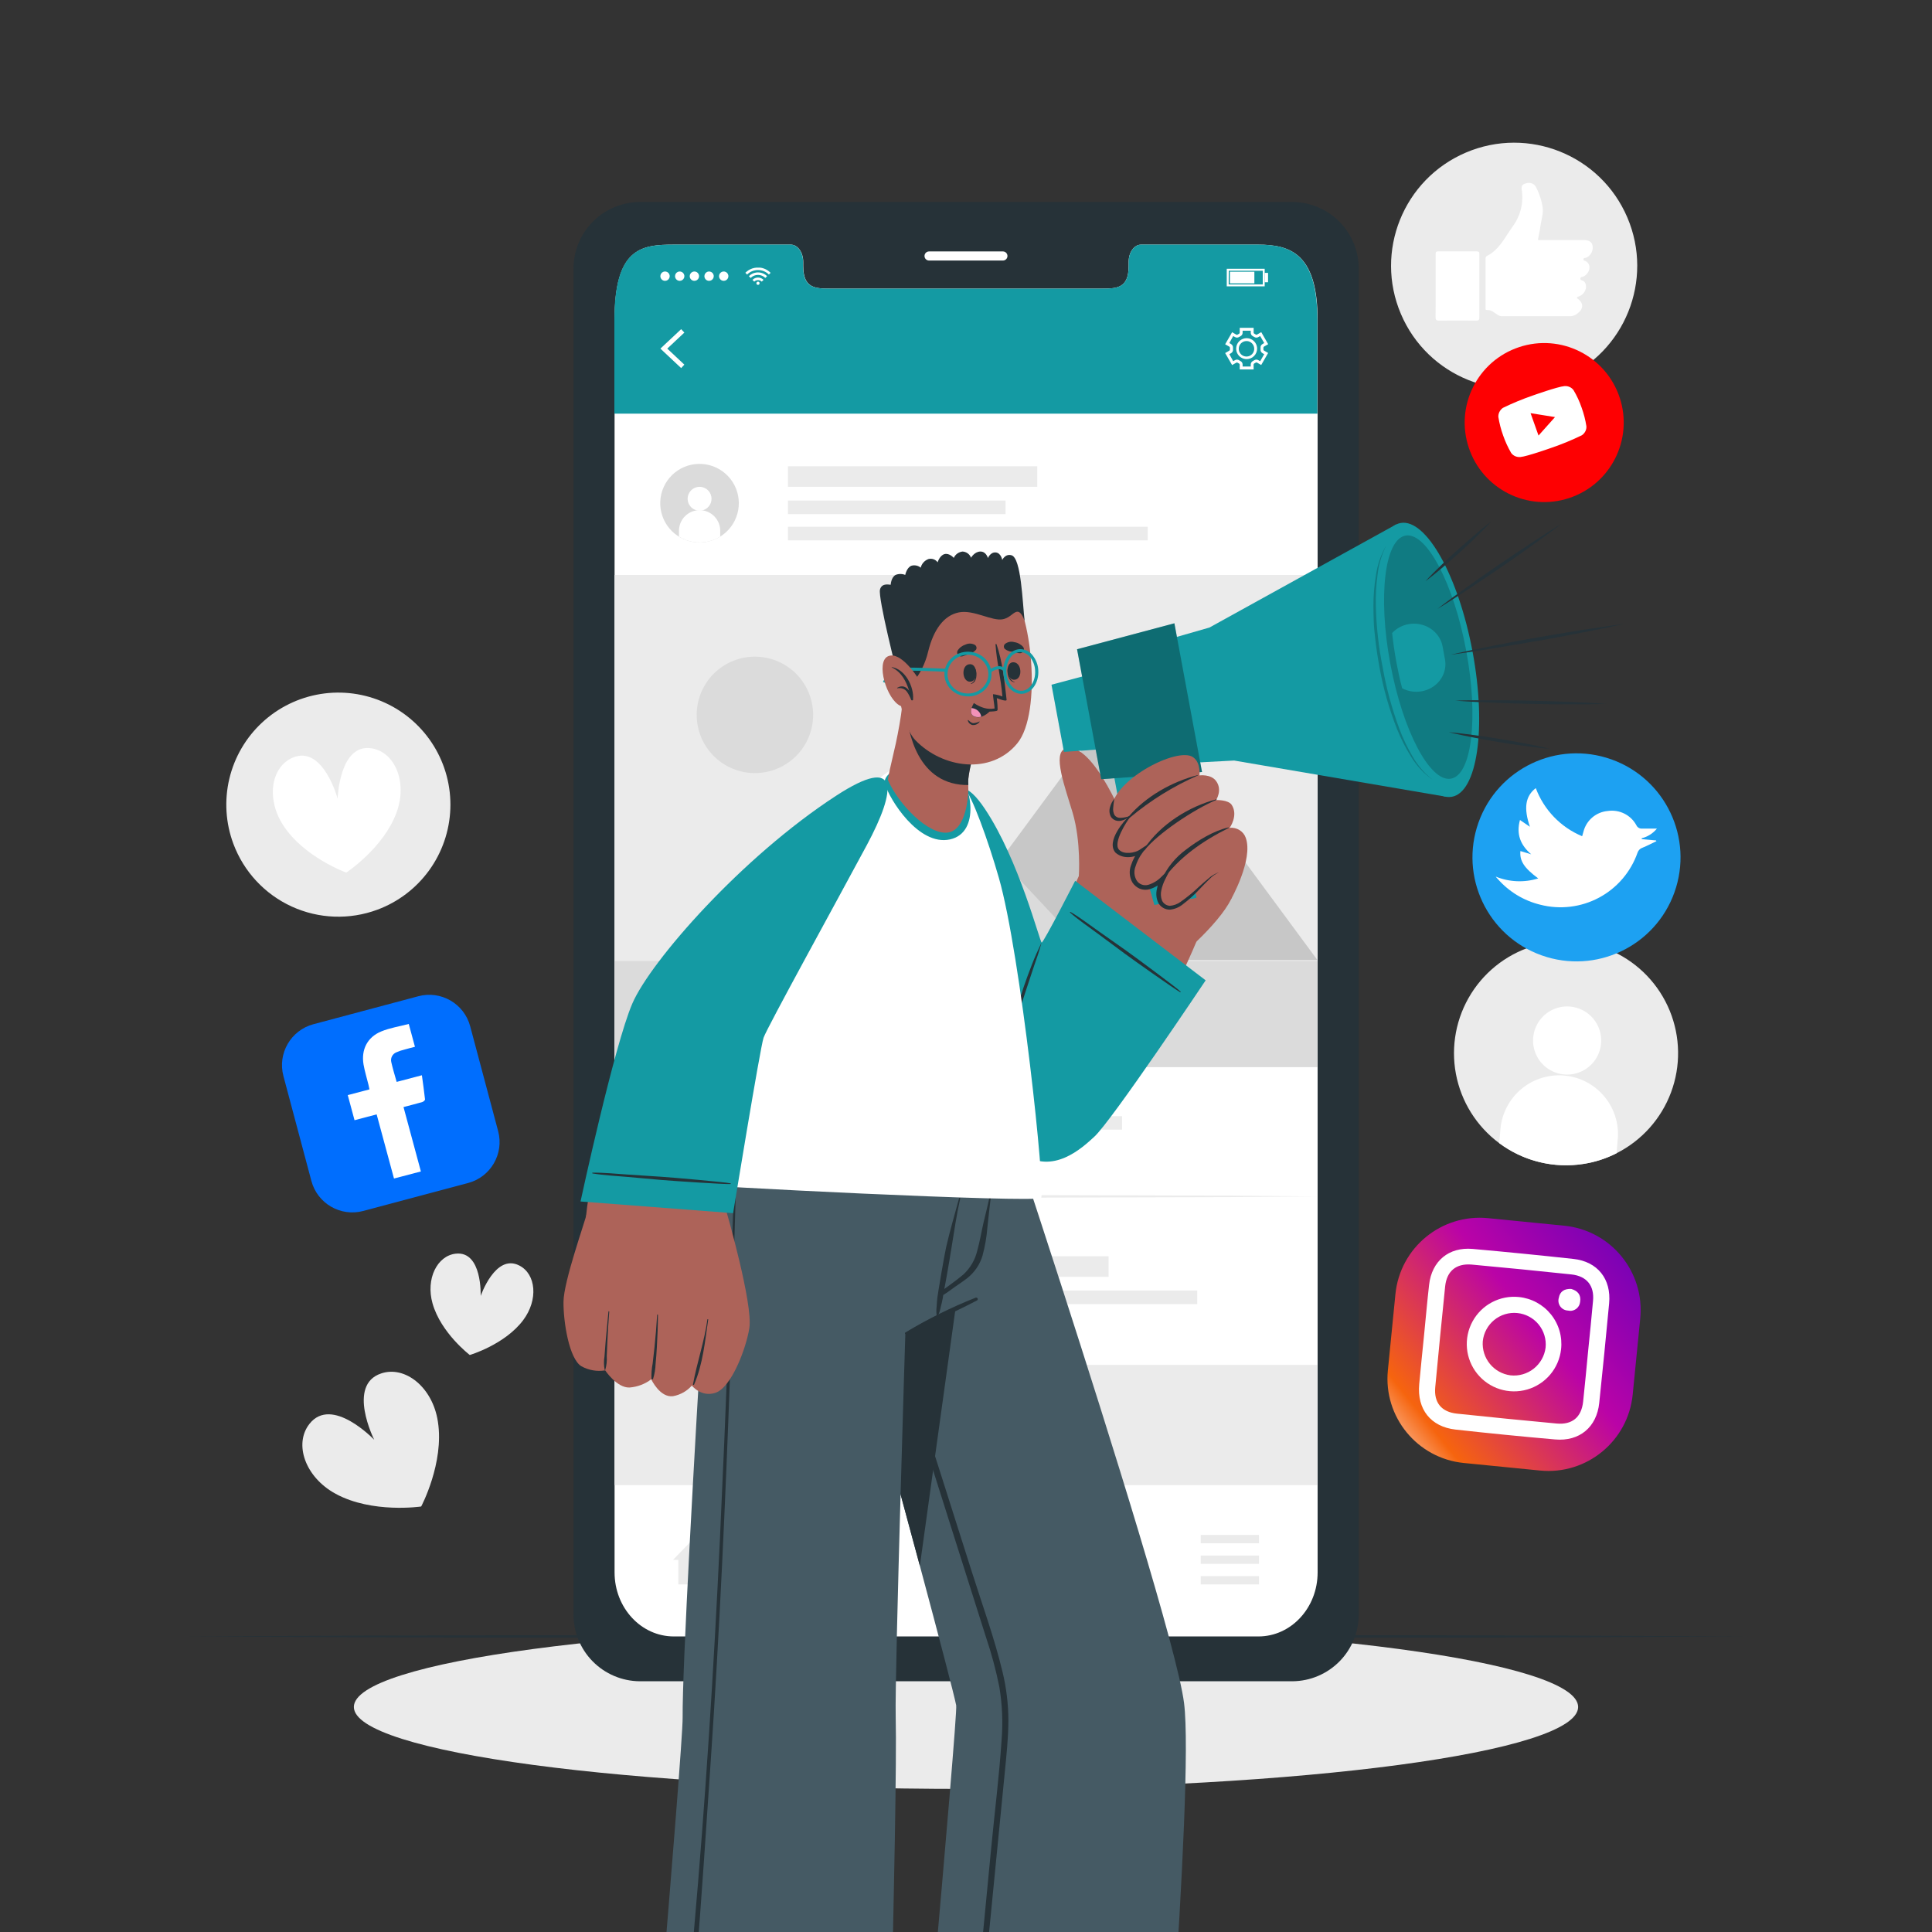 <svg width="456" height="456" viewBox="0 0 456 456" fill="none" xmlns="http://www.w3.org/2000/svg">
<rect x="0" y="0" width="456" height="456" fill="#333333" stroke="none"/>
<g clip-path="url(#clip0_2_2714)">
<path d="M55.076 199.144C53.251 194.241 52.92 188.906 54.127 183.816C55.334 178.725 58.024 174.106 61.857 170.544C65.689 166.983 70.492 164.637 75.657 163.805C80.822 162.974 86.118 163.693 90.875 165.871C95.632 168.05 99.636 171.59 102.38 176.045C105.124 180.499 106.486 185.668 106.292 190.896C106.098 196.125 104.358 201.178 101.292 205.417C98.226 209.657 93.971 212.891 89.066 214.712C82.494 217.151 75.222 216.882 68.849 213.963C62.475 211.044 57.522 205.714 55.076 199.144Z" fill="#EBEBEB"/>
<path d="M93.644 191.647C90.607 200.111 81.724 205.957 81.724 205.957C81.724 205.957 71.692 202.309 66.84 194.776C62.755 188.492 64.004 181.032 69.038 178.843C76.243 175.706 79.69 188.501 79.69 188.501C79.69 188.501 80.083 175.259 87.835 176.645C93.234 177.612 96.17 184.579 93.644 191.647Z" fill="white"/>
<path d="M381.545 272.195C379.073 273.453 376.416 274.306 373.674 274.721C367.097 275.74 360.377 274.242 354.856 270.525C349.335 266.808 345.418 261.147 343.887 254.67C342.356 248.192 343.323 241.376 346.596 235.581C349.868 229.785 355.206 225.437 361.543 223.403C367.88 221.369 374.751 221.799 380.785 224.607C386.819 227.415 391.573 232.395 394.097 238.553C396.622 244.712 396.732 251.595 394.405 257.831C392.078 264.067 387.486 269.196 381.545 272.195Z" fill="#EBEBEB"/>
<path d="M377.896 246.276C377.76 247.863 377.156 249.373 376.16 250.616C375.165 251.858 373.823 252.778 372.305 253.257C370.787 253.737 369.161 253.756 367.632 253.31C366.103 252.865 364.741 251.976 363.718 250.756C362.695 249.536 362.057 248.04 361.885 246.457C361.713 244.874 362.014 243.276 362.751 241.864C363.488 240.453 364.627 239.292 366.025 238.529C367.422 237.765 369.014 237.434 370.6 237.576C372.72 237.766 374.678 238.788 376.045 240.419C377.413 242.05 378.078 244.156 377.896 246.276Z" fill="white"/>
<path d="M381.826 268.885L381.544 272.195C379.072 273.453 376.415 274.306 373.673 274.722C370.209 275.266 366.671 275.112 363.267 274.267C359.864 273.423 356.664 271.906 353.855 269.806L354.138 266.513C354.294 264.695 354.806 262.925 355.646 261.304C356.486 259.683 357.637 258.244 359.033 257.068C360.429 255.892 362.043 255.003 363.783 254.451C365.522 253.899 367.354 253.695 369.172 253.85C370.991 254.006 372.761 254.518 374.382 255.358C376.002 256.198 377.442 257.349 378.618 258.745C379.794 260.141 380.683 261.755 381.235 263.495C381.787 265.235 381.991 267.066 381.836 268.885H381.826Z" fill="white"/>
<path d="M368.758 89.455C383.518 83.168 390.386 66.108 384.1 51.348C377.814 36.589 360.753 29.72 345.994 36.006C331.234 42.293 324.366 59.353 330.652 74.113C336.938 88.872 353.999 95.741 368.758 89.455Z" fill="#EBEBEB"/>
<path fill-rule="evenodd" clip-rule="evenodd" d="M353.418 74.264C352.642 73.781 351.977 73.078 350.946 73.179C350.554 73.179 350.636 72.896 350.636 72.677C350.636 68.81 350.636 64.943 350.636 61.076C350.636 60.794 350.636 60.556 350.964 60.401C353.919 58.915 355.196 55.987 357.011 53.479C357.939 52.234 358.607 50.815 358.975 49.306C359.343 47.797 359.404 46.23 359.154 44.697C359.026 43.785 359.437 43.438 360.221 43.265C360.615 43.129 361.042 43.122 361.439 43.247C361.837 43.372 362.183 43.621 362.428 43.958C363.277 45.539 363.847 47.255 364.115 49.029C364.289 50.497 363.76 51.92 363.577 53.37C363.441 54.437 363.194 55.486 362.994 56.562C363.249 56.754 363.55 56.653 363.833 56.653H373.637C375.014 56.653 375.689 57.045 375.88 57.957C375.985 58.52 375.902 59.102 375.646 59.615C375.389 60.127 374.971 60.541 374.457 60.794C374.211 60.912 373.764 60.794 373.737 61.186C373.71 61.578 374.166 61.541 374.394 61.697C375.57 62.508 375.351 64.177 373.983 65.144C373.655 65.381 373.017 65.272 372.998 65.755C372.98 66.238 373.591 66.138 373.865 66.412C374.777 67.323 374.339 69.148 372.953 69.822C372.756 69.883 372.563 69.96 372.378 70.05C372.214 70.16 372.059 70.278 372.378 70.497C373.792 71.51 373.764 72.923 372.378 73.945L371.949 74.255C371.43 74.562 370.826 74.694 370.226 74.629H354.767C354.529 74.66 354.288 74.643 354.056 74.581C353.825 74.518 353.608 74.41 353.418 74.264Z" fill="white"/>
<path fill-rule="evenodd" clip-rule="evenodd" d="M338.844 67.433C338.844 64.98 338.844 62.517 338.844 60.064C338.844 59.562 338.89 59.316 339.501 59.325C342.501 59.325 345.492 59.325 348.493 59.325C349.086 59.325 349.177 59.517 349.168 60.046C349.168 64.989 349.168 69.935 349.168 74.884C349.168 75.513 348.995 75.687 348.365 75.677C345.459 75.641 342.553 75.641 339.647 75.677C338.917 75.677 338.817 75.431 338.826 74.766C338.862 72.358 338.844 69.904 338.844 67.433Z" fill="white"/>
<path d="M103.357 335.561C104.88 345.301 99.408 355.57 99.408 355.57C99.408 355.57 87.881 357.285 79.226 352.579C72.012 348.657 69.321 340.823 73.024 336.09C78.332 329.305 88.328 339.829 88.328 339.829C88.328 339.829 81.788 326.87 89.978 324.161C95.633 322.264 102.144 327.444 103.357 335.561Z" fill="#EBEBEB"/>
<path d="M123.475 311.603C119.116 317.394 110.881 319.811 110.881 319.811C110.881 319.811 104.059 314.612 102.089 307.636C100.447 301.826 103.193 296.382 107.561 295.898C113.863 295.205 113.453 305.875 113.453 305.875C113.453 305.875 116.918 295.78 122.573 298.698C126.512 300.704 127.105 306.769 123.475 311.603Z" fill="#EBEBEB"/>
<path d="M228 422.228C307.793 422.228 372.479 413.568 372.479 402.885C372.479 392.202 307.793 383.541 228 383.541C148.206 383.541 83.52 392.202 83.52 402.885C83.52 413.568 148.206 422.228 228 422.228Z" fill="#EBEBEB"/>
<path d="M42.846 386.241L89.139 386.022L135.423 385.94L228 385.785L320.577 385.94L366.861 386.022L413.145 386.241L366.861 386.469L320.577 386.542L228 386.697L135.423 386.542L89.139 386.46L42.846 386.241Z" fill="#263238"/>
<path d="M305.082 47.67H150.954C148.887 47.689 146.844 48.115 144.941 48.924C143.039 49.733 141.314 50.908 139.866 52.383C138.418 53.859 137.275 55.605 136.501 57.522C135.728 59.439 135.34 61.49 135.359 63.557V380.933C135.323 385.107 136.945 389.125 139.869 392.104C142.793 395.083 146.78 396.779 150.954 396.82H305.082C309.259 396.782 313.249 395.087 316.177 392.108C319.104 389.129 320.73 385.11 320.696 380.933V63.557C320.714 61.489 320.324 59.437 319.549 57.519C318.774 55.601 317.629 53.855 316.179 52.38C314.73 50.904 313.003 49.729 311.099 48.921C309.195 48.113 307.151 47.688 305.082 47.67ZM310.992 371.129C310.992 379.483 304.736 386.241 297.02 386.241H159.044C151.31 386.241 145.054 379.483 145.054 371.129V75.586C145.054 58.568 151.31 57.739 159.044 57.739H186.668C188.273 57.739 189.587 59.562 189.587 61.824V62.8C189.587 68.099 192.487 68.117 196.053 68.117H259.92C263.513 68.117 266.386 68.117 266.386 62.8V61.824C266.386 59.562 267.681 57.739 269.314 57.739H296.947C304.663 57.739 310.919 60 310.919 75.586L310.992 371.129Z" fill="#263238"/>
<path d="M236.71 61.496H219.281C219.14 61.496 219 61.468 218.869 61.414C218.739 61.36 218.62 61.281 218.52 61.181C218.42 61.081 218.341 60.962 218.287 60.831C218.233 60.701 218.205 60.561 218.205 60.42C218.205 60.134 218.318 59.861 218.52 59.659C218.722 59.457 218.996 59.344 219.281 59.344H236.71C236.995 59.344 237.269 59.457 237.471 59.659C237.672 59.861 237.786 60.134 237.786 60.42C237.786 60.561 237.758 60.701 237.704 60.831C237.65 60.962 237.57 61.081 237.471 61.181C237.371 61.281 237.252 61.36 237.121 61.414C236.991 61.468 236.851 61.496 236.71 61.496Z" fill="white"/>
<path d="M310.992 75.586V371.129C310.992 379.483 304.736 386.241 297.02 386.241H159.044C151.31 386.241 145.054 379.483 145.054 371.129V75.586C145.054 58.568 151.31 57.739 159.044 57.739H186.668C188.273 57.739 189.587 59.562 189.587 61.824V62.8C189.587 68.099 192.487 68.117 196.053 68.117H259.92C263.513 68.117 266.386 68.117 266.386 62.8V61.824C266.386 59.562 267.681 57.739 269.314 57.739H296.947C304.69 57.739 310.992 60 310.992 75.586Z" fill="white"/>
<path d="M310.937 75.586V97.638H145.008V75.586C145.008 58.568 151.264 57.739 158.998 57.739H186.631C188.237 57.739 189.55 59.562 189.55 61.824V62.8C189.55 68.099 192.45 68.117 196.007 68.117H259.92C263.513 68.117 266.395 68.117 266.395 62.8V61.824C266.395 59.562 267.69 57.739 269.323 57.739H296.947C304.681 57.739 310.937 60 310.937 75.586Z" fill="#149AA3"/>
<path d="M160.768 86.877L155.87 82.28L160.768 77.693L161.524 78.496L157.493 82.28L161.524 86.065L160.768 86.877Z" fill="white"/>
<path d="M295.889 87.196H292.606V86.056C292.605 86.005 292.59 85.955 292.563 85.911C292.535 85.868 292.497 85.833 292.451 85.81C292.325 85.749 292.203 85.679 292.086 85.6C292.042 85.573 291.992 85.559 291.94 85.559C291.889 85.559 291.839 85.573 291.795 85.6L290.81 86.165L289.168 83.329L290.162 82.755C290.206 82.729 290.241 82.691 290.263 82.646C290.286 82.6 290.295 82.549 290.29 82.499C290.285 82.429 290.285 82.359 290.29 82.29C290.285 82.22 290.285 82.15 290.29 82.08C290.295 82.029 290.286 81.979 290.263 81.933C290.241 81.888 290.206 81.85 290.162 81.824L289.168 81.259L290.81 78.413L291.795 78.979C291.838 79.007 291.889 79.023 291.94 79.023C291.992 79.023 292.043 79.007 292.086 78.979C292.205 78.906 292.323 78.833 292.451 78.769C292.498 78.748 292.538 78.713 292.566 78.669C292.593 78.626 292.607 78.575 292.606 78.523V77.374H295.889V78.505C295.888 78.556 295.902 78.607 295.93 78.651C295.958 78.695 295.997 78.73 296.044 78.751L296.409 78.961C296.453 78.989 296.503 79.005 296.555 79.005C296.607 79.005 296.658 78.989 296.701 78.961L297.686 78.395L299.319 81.241L298.334 81.806C298.289 81.832 298.253 81.869 298.229 81.914C298.204 81.959 298.193 82.01 298.197 82.061C298.201 82.131 298.201 82.201 298.197 82.271V82.481C298.19 82.531 298.199 82.583 298.222 82.628C298.244 82.674 298.28 82.711 298.324 82.736L299.309 83.311L297.677 86.147L296.683 85.582C296.641 85.555 296.592 85.541 296.541 85.541C296.491 85.541 296.442 85.555 296.4 85.582C296.283 85.659 296.161 85.728 296.035 85.791C295.99 85.815 295.951 85.85 295.924 85.893C295.896 85.937 295.881 85.987 295.88 86.038L295.889 87.196ZM293.29 86.512H295.205V86.056C295.201 85.879 295.247 85.705 295.34 85.555C295.432 85.404 295.566 85.284 295.725 85.208C295.832 85.153 295.935 85.092 296.035 85.025C296.184 84.927 296.359 84.875 296.537 84.875C296.715 84.875 296.89 84.927 297.039 85.025L297.431 85.254L298.388 83.594L297.987 83.366C297.827 83.278 297.697 83.144 297.614 82.981C297.531 82.819 297.499 82.635 297.522 82.454V82.107C297.5 81.925 297.534 81.741 297.618 81.578C297.703 81.415 297.835 81.282 297.996 81.195L298.388 80.967L297.431 79.316L297.039 79.535C296.89 79.633 296.715 79.686 296.537 79.686C296.359 79.686 296.184 79.633 296.035 79.535L295.734 79.362C295.572 79.287 295.435 79.165 295.341 79.013C295.247 78.861 295.2 78.684 295.205 78.505V78.058H293.29V78.505C293.296 78.684 293.249 78.861 293.155 79.013C293.061 79.165 292.924 79.287 292.761 79.362C292.658 79.414 292.557 79.472 292.46 79.535C292.311 79.633 292.137 79.686 291.959 79.686C291.78 79.686 291.606 79.633 291.457 79.535L291.065 79.316L290.153 80.967L290.545 81.195C290.702 81.287 290.83 81.421 290.913 81.583C290.997 81.744 291.034 81.926 291.019 82.107C291.015 82.165 291.015 82.223 291.019 82.28C291.015 82.338 291.015 82.396 291.019 82.454C291.041 82.636 291.008 82.82 290.923 82.983C290.838 83.145 290.707 83.279 290.545 83.366L290.153 83.594L291.065 85.254L291.457 85.025C291.606 84.927 291.78 84.875 291.959 84.875C292.137 84.875 292.311 84.927 292.46 85.025L292.761 85.208C292.922 85.282 293.058 85.402 293.152 85.553C293.246 85.704 293.294 85.879 293.29 86.056V86.512ZM294.248 84.761C293.759 84.763 293.28 84.619 292.872 84.349C292.465 84.078 292.146 83.693 291.958 83.242C291.769 82.79 291.719 82.293 291.814 81.813C291.908 81.333 292.143 80.892 292.488 80.545C292.833 80.198 293.273 79.962 293.753 79.866C294.233 79.77 294.73 79.818 295.182 80.005C295.635 80.192 296.021 80.509 296.293 80.915C296.565 81.322 296.71 81.8 296.71 82.29C296.708 82.943 296.448 83.569 295.987 84.031C295.526 84.494 294.901 84.756 294.248 84.761ZM294.248 80.502C293.885 80.493 293.528 80.592 293.222 80.787C292.916 80.982 292.676 81.263 292.53 81.596C292.385 81.928 292.343 82.296 292.408 82.653C292.473 83.01 292.643 83.339 292.896 83.599C293.149 83.858 293.474 84.037 293.829 84.111C294.184 84.185 294.553 84.152 294.889 84.015C295.225 83.878 295.513 83.645 295.715 83.344C295.918 83.043 296.026 82.689 296.026 82.326C296.029 81.848 295.844 81.389 295.511 81.046C295.179 80.703 294.725 80.505 294.248 80.493V80.502Z" fill="white"/>
<path d="M181.898 64.378L181.634 64.642L181.479 64.797C180.795 64.118 179.871 63.736 178.907 63.736C177.943 63.736 177.019 64.118 176.335 64.797C176.28 64.797 176.235 64.697 176.189 64.651L175.925 64.378L176.262 64.077C176.502 63.877 176.765 63.709 177.047 63.575C177.372 63.411 177.719 63.294 178.077 63.229L178.597 63.165H179.053H179.4C179.712 63.198 180.018 63.272 180.312 63.384C180.536 63.465 180.752 63.566 180.959 63.685C181.173 63.812 181.378 63.955 181.57 64.113L181.853 64.369L181.898 64.378Z" fill="white"/>
<path d="M177.174 65.609L176.755 65.189C177.215 64.719 177.818 64.415 178.469 64.323C178.937 64.255 179.413 64.297 179.862 64.446C180.31 64.594 180.717 64.846 181.05 65.18L180.631 65.6C180.173 65.141 179.551 64.884 178.903 64.884C178.254 64.884 177.633 65.141 177.174 65.6V65.609Z" fill="white"/>
<path d="M180.211 66.056L179.791 66.475C179.556 66.243 179.238 66.112 178.907 66.112C178.575 66.112 178.258 66.243 178.022 66.475L177.603 66.056C177.772 65.882 177.975 65.744 178.199 65.65C178.423 65.556 178.664 65.507 178.907 65.507C179.15 65.507 179.39 65.556 179.614 65.65C179.838 65.744 180.041 65.882 180.211 66.056Z" fill="white"/>
<path d="M179.281 66.858C179.281 66.958 179.242 67.053 179.172 67.123C179.102 67.193 179.007 67.232 178.907 67.232C178.858 67.234 178.808 67.225 178.762 67.207C178.715 67.188 178.673 67.161 178.637 67.126C178.601 67.091 178.573 67.05 178.554 67.004C178.534 66.958 178.524 66.908 178.524 66.858C178.524 66.757 178.565 66.659 178.637 66.588C178.708 66.516 178.806 66.475 178.907 66.475C178.957 66.475 179.007 66.485 179.053 66.505C179.099 66.524 179.14 66.552 179.175 66.588C179.21 66.624 179.237 66.666 179.256 66.713C179.274 66.759 179.283 66.809 179.281 66.858Z" fill="white"/>
<path d="M155.86 65.18C155.86 64.962 155.925 64.749 156.046 64.567C156.168 64.386 156.34 64.244 156.542 64.161C156.743 64.077 156.965 64.055 157.179 64.098C157.393 64.141 157.59 64.246 157.744 64.4C157.899 64.554 158.004 64.751 158.046 64.965C158.089 65.179 158.067 65.401 157.983 65.603C157.9 65.804 157.758 65.977 157.577 66.098C157.396 66.219 157.182 66.284 156.964 66.284C156.671 66.284 156.391 66.168 156.184 65.961C155.977 65.754 155.86 65.473 155.86 65.18Z" fill="white"/>
<path d="M159.326 65.18C159.326 64.962 159.391 64.749 159.512 64.567C159.633 64.386 159.806 64.244 160.007 64.161C160.209 64.077 160.431 64.055 160.645 64.098C160.859 64.141 161.056 64.246 161.21 64.4C161.364 64.554 161.469 64.751 161.512 64.965C161.555 65.179 161.533 65.401 161.449 65.603C161.366 65.804 161.224 65.977 161.043 66.098C160.861 66.219 160.648 66.284 160.43 66.284C160.285 66.284 160.141 66.255 160.007 66.2C159.874 66.144 159.752 66.063 159.649 65.961C159.547 65.858 159.466 65.737 159.41 65.603C159.355 65.469 159.326 65.325 159.326 65.18Z" fill="white"/>
<path d="M162.792 65.18C162.792 64.962 162.857 64.748 162.979 64.566C163.1 64.385 163.273 64.243 163.475 64.16C163.678 64.077 163.9 64.055 164.114 64.099C164.328 64.142 164.525 64.248 164.679 64.403C164.833 64.559 164.937 64.756 164.979 64.971C165.02 65.185 164.997 65.408 164.912 65.609C164.827 65.811 164.685 65.982 164.502 66.102C164.319 66.222 164.105 66.286 163.886 66.284C163.742 66.284 163.599 66.255 163.465 66.2C163.332 66.144 163.211 66.063 163.109 65.96C163.008 65.858 162.927 65.736 162.873 65.602C162.818 65.468 162.791 65.325 162.792 65.18Z" fill="white"/>
<path d="M166.258 65.18C166.258 64.962 166.323 64.748 166.444 64.566C166.566 64.385 166.739 64.243 166.941 64.16C167.143 64.077 167.366 64.055 167.58 64.099C167.794 64.142 167.991 64.248 168.145 64.403C168.299 64.559 168.403 64.756 168.445 64.971C168.486 65.185 168.463 65.408 168.378 65.609C168.293 65.811 168.15 65.982 167.968 66.102C167.785 66.222 167.571 66.286 167.352 66.284C167.208 66.284 167.065 66.255 166.931 66.2C166.798 66.144 166.677 66.063 166.575 65.96C166.473 65.858 166.393 65.736 166.339 65.602C166.284 65.468 166.257 65.325 166.258 65.18Z" fill="white"/>
<path d="M169.714 65.18C169.714 64.962 169.779 64.749 169.9 64.567C170.021 64.386 170.193 64.244 170.395 64.161C170.597 64.077 170.819 64.055 171.033 64.098C171.247 64.141 171.443 64.246 171.598 64.4C171.752 64.554 171.857 64.751 171.9 64.965C171.942 65.179 171.92 65.401 171.837 65.603C171.753 65.804 171.612 65.977 171.43 66.098C171.249 66.219 171.036 66.284 170.817 66.284C170.525 66.284 170.244 66.168 170.037 65.961C169.83 65.754 169.714 65.473 169.714 65.18Z" fill="white"/>
<path d="M298.498 67.588H289.542V63.438H298.498V67.588ZM289.998 67.132H298.042V63.895H290.016L289.998 67.132Z" fill="white"/>
<path d="M296.062 64.141H290.289V66.877H296.062V64.141Z" fill="white"/>
<path d="M299.291 64.405H298.497V66.621H299.291V64.405Z" fill="white"/>
<path d="M170.252 368.174H168.993V373.965H166.64V371.02H162.463V373.965H160.11V368.174H158.843L164.552 362.283L170.252 368.174Z" fill="#EBEBEB"/>
<path d="M297.157 362.283H283.404V364.243H297.157V362.283Z" fill="#EBEBEB"/>
<path d="M297.157 367.144H283.404V369.104H297.157V367.144Z" fill="#EBEBEB"/>
<path d="M297.157 372.005H283.404V373.965H297.157V372.005Z" fill="#EBEBEB"/>
<path d="M169.987 126.649C169.162 127.164 168.26 127.543 167.315 127.771C165.048 128.327 162.655 128.008 160.613 126.878C158.571 125.747 157.03 123.888 156.298 121.672C155.566 119.456 155.696 117.045 156.663 114.92C157.63 112.796 159.363 111.114 161.515 110.211C163.667 109.307 166.081 109.249 168.274 110.046C170.468 110.844 172.28 112.439 173.35 114.514C174.419 116.589 174.667 118.99 174.043 121.24C173.42 123.489 171.972 125.421 169.987 126.649Z" fill="#DBDBDB"/>
<path d="M167.936 117.721C167.936 118.278 167.771 118.823 167.461 119.286C167.151 119.75 166.711 120.111 166.196 120.324C165.681 120.538 165.115 120.593 164.568 120.485C164.021 120.376 163.519 120.107 163.125 119.713C162.731 119.319 162.463 118.817 162.354 118.27C162.245 117.724 162.301 117.157 162.514 116.642C162.728 116.127 163.089 115.687 163.552 115.378C164.016 115.068 164.561 114.903 165.118 114.903C165.865 114.903 166.582 115.199 167.111 115.728C167.639 116.256 167.936 116.973 167.936 117.721Z" fill="white"/>
<path d="M169.988 125.491V126.649C169.163 127.164 168.261 127.543 167.315 127.771C166.124 128.065 164.885 128.118 163.672 127.925C162.46 127.732 161.298 127.298 160.257 126.649V125.491C160.228 124.834 160.333 124.179 160.565 123.564C160.796 122.948 161.15 122.387 161.605 121.912C162.059 121.437 162.605 121.059 163.21 120.801C163.814 120.543 164.465 120.41 165.122 120.41C165.779 120.41 166.43 120.543 167.034 120.801C167.639 121.059 168.185 121.437 168.639 121.912C169.094 122.387 169.448 122.948 169.679 123.564C169.911 124.179 170.016 124.834 169.988 125.491Z" fill="white"/>
<path d="M244.817 110.051H185.984V114.903H244.817V110.051Z" fill="#EBEBEB"/>
<path d="M237.339 118.14H185.984V121.35H237.339V118.14Z" fill="#EBEBEB"/>
<path d="M270.901 124.333H185.984V127.543H270.901V124.333Z" fill="#EBEBEB"/>
<path d="M145.045 251.858L310.91 251.858V135.705H145.045L145.045 251.858Z" fill="#EBEBEB"/>
<path d="M164.434 168.72C164.432 171.438 165.236 174.097 166.745 176.358C168.255 178.619 170.4 180.382 172.912 181.424C175.423 182.466 178.187 182.739 180.853 182.21C183.52 181.68 185.97 180.372 187.893 178.45C189.816 176.529 191.126 174.08 191.657 171.413C192.188 168.747 191.916 165.983 190.876 163.471C189.836 160.96 188.074 158.812 185.814 157.302C183.554 155.791 180.896 154.985 178.177 154.985C174.534 154.985 171.04 156.432 168.462 159.007C165.885 161.583 164.436 165.076 164.434 168.72Z" fill="#DBDBDB"/>
<path d="M218.697 226.586H310.937L264.817 164.078L218.697 226.586Z" fill="#C7C7C7"/>
<path d="M182.546 226.887H258.698L220.622 186.175L182.546 226.887Z" fill="#DBDBDB"/>
<path d="M310.919 226.832H145.054V251.858H310.919V226.832Z" fill="#DBDBDB"/>
<path d="M169.988 313.108C169.16 313.616 168.259 313.991 167.315 314.22C165.539 314.651 163.674 314.546 161.957 313.917C160.24 313.289 158.748 312.166 157.669 310.689C156.59 309.213 155.973 307.45 155.896 305.624C155.819 303.797 156.285 301.988 157.235 300.426C158.186 298.864 159.578 297.619 161.236 296.848C162.894 296.077 164.743 295.815 166.55 296.094C168.357 296.374 170.04 297.183 171.387 298.419C172.735 299.655 173.685 301.263 174.119 303.039C174.579 304.939 174.427 306.935 173.685 308.743C172.943 310.551 171.649 312.079 169.988 313.108Z" fill="#DBDBDB"/>
<path d="M167.936 304.17C167.938 304.728 167.774 305.273 167.465 305.738C167.157 306.203 166.717 306.565 166.203 306.78C165.688 306.995 165.121 307.052 164.574 306.944C164.026 306.836 163.523 306.569 163.128 306.175C162.733 305.781 162.464 305.279 162.355 304.732C162.245 304.185 162.3 303.618 162.513 303.103C162.726 302.587 163.088 302.147 163.551 301.837C164.015 301.526 164.56 301.361 165.118 301.361C165.864 301.361 166.579 301.657 167.107 302.183C167.636 302.71 167.934 303.424 167.936 304.17Z" fill="white"/>
<path d="M169.988 311.94V313.108C169.161 313.616 168.259 313.991 167.316 314.22C166.124 314.515 164.885 314.567 163.673 314.374C162.46 314.182 161.299 313.748 160.257 313.098V311.94C160.311 310.686 160.847 309.502 161.754 308.634C162.661 307.765 163.867 307.281 165.122 307.281C166.378 307.281 167.584 307.765 168.491 308.634C169.397 309.502 169.934 310.686 169.988 311.94Z" fill="white"/>
<path d="M261.653 296.509H185.984V301.361H261.653V296.509Z" fill="#EBEBEB"/>
<path d="M282.574 304.599H185.984V307.809H282.574V304.599Z" fill="#EBEBEB"/>
<path d="M218.889 310.782H185.984V313.992H218.889V310.782Z" fill="#EBEBEB"/>
<path d="M310.919 322.155H145.054V350.527H310.919V322.155Z" fill="#EBEBEB"/>
<path d="M191.109 350.527H165.245C166.203 347.865 167.959 345.563 170.273 343.936C172.588 342.309 175.348 341.436 178.177 341.436C181.006 341.436 183.767 342.309 186.081 343.936C188.396 345.563 190.152 347.865 191.109 350.527Z" fill="#DBDBDB"/>
<path d="M161.524 269.66C164.557 269.66 167.015 267.202 167.015 264.17C167.015 261.137 164.557 258.679 161.524 258.679C158.492 258.679 156.034 261.137 156.034 264.17C156.034 267.202 158.492 269.66 161.524 269.66Z" fill="#EBEBEB"/>
<path fill-rule="evenodd" clip-rule="evenodd" d="M160.777 266.349C160.631 266.258 160.504 266.13 160.312 266.149C160.12 266.167 160.257 266.094 160.257 266.048C160.257 265.319 160.257 264.589 160.257 263.86C160.253 263.834 160.256 263.808 160.268 263.785C160.279 263.762 160.298 263.743 160.321 263.732C160.877 263.449 161.124 262.893 161.47 262.419C161.645 262.183 161.77 261.914 161.839 261.629C161.908 261.344 161.919 261.048 161.872 260.759C161.872 260.595 161.926 260.522 162.072 260.485C162.148 260.461 162.229 260.46 162.304 260.485C162.38 260.51 162.445 260.558 162.492 260.622C162.652 260.921 162.76 261.244 162.811 261.58C162.805 261.856 162.771 262.131 162.711 262.4C162.711 262.601 162.638 262.802 162.601 263.002C162.647 263.002 162.701 263.002 162.756 263.002H164.58C164.845 263.002 164.972 263.075 165.009 263.249C165.029 263.356 165.014 263.467 164.964 263.564C164.915 263.662 164.834 263.74 164.735 263.787C164.69 263.787 164.608 263.787 164.598 263.86C164.589 263.933 164.68 263.923 164.726 263.96C164.945 264.115 164.908 264.425 164.644 264.607C164.589 264.607 164.462 264.607 164.462 264.726C164.462 264.845 164.571 264.799 164.626 264.845C164.666 264.896 164.693 264.957 164.705 265.021C164.718 265.085 164.715 265.151 164.697 265.214C164.679 265.277 164.647 265.335 164.603 265.383C164.559 265.431 164.504 265.469 164.443 265.492C164.405 265.503 164.369 265.519 164.334 265.538C164.334 265.538 164.279 265.583 164.334 265.62C164.396 265.65 164.448 265.696 164.484 265.754C164.52 265.812 164.54 265.88 164.54 265.948C164.54 266.017 164.52 266.084 164.484 266.142C164.448 266.2 164.396 266.246 164.334 266.276L164.261 266.331C164.162 266.39 164.047 266.416 163.933 266.404H161.023C160.981 266.412 160.937 266.411 160.895 266.401C160.853 266.392 160.813 266.374 160.777 266.349Z" fill="white"/>
<path fill-rule="evenodd" clip-rule="evenodd" d="M158.022 265.063V263.668C158.022 263.568 158.022 263.522 158.15 263.531H159.846C159.956 263.531 159.974 263.531 159.974 263.659V266.468C159.974 266.586 159.974 266.623 159.828 266.623C159.272 266.623 158.725 266.623 158.177 266.623C158.041 266.623 158.022 266.577 158.022 266.459C158.032 265.994 158.022 265.529 158.022 265.063Z" fill="white"/>
<path d="M167.726 265.465C167.473 264.414 167.537 263.312 167.91 262.298C168.283 261.284 168.947 260.403 169.82 259.765C170.693 259.128 171.734 258.764 172.814 258.718C173.893 258.672 174.962 258.947 175.886 259.508C176.81 260.068 177.547 260.89 178.004 261.869C178.461 262.848 178.619 263.941 178.456 265.009C178.293 266.077 177.818 267.073 177.09 267.872C176.362 268.67 175.414 269.235 174.365 269.496C173.665 269.67 172.936 269.703 172.223 269.595C171.509 269.486 170.824 269.237 170.206 268.863C169.589 268.488 169.052 267.995 168.627 267.411C168.201 266.828 167.895 266.167 167.726 265.465Z" fill="#F44D4D"/>
<path d="M175.861 264.854C175.194 265.984 174.224 266.907 173.062 267.517C171.895 266.908 170.922 265.986 170.253 264.854C169.569 263.458 170.006 261.944 171.092 261.616C172.66 261.142 173.062 263.869 173.062 263.869C173.062 263.869 173.463 261.133 175.022 261.616C176.117 261.944 176.554 263.458 175.861 264.854Z" fill="white"/>
<path d="M264.827 263.449H186.896V266.623H264.827V263.449Z" fill="#EBEBEB"/>
<path d="M145.044 282.373L165.783 282.209L186.513 282.154L227.981 282.036L269.45 282.145L290.18 282.209L310.919 282.373L290.18 282.546L269.45 282.601L227.981 282.72L186.513 282.601L165.783 282.546L145.044 282.373Z" fill="#EBEBEB"/>
<path d="M98.737 235.136L73.981 241.737C68.644 243.16 65.472 248.64 66.895 253.976L73.496 278.732C74.918 284.068 80.398 287.241 85.734 285.818L110.49 279.217C115.827 277.794 118.999 272.315 117.576 266.978L110.975 242.222C109.552 236.886 104.073 233.714 98.737 235.136Z" fill="#006EFE"/>
<path d="M88.898 263.019L83.679 264.398C83.133 262.379 82.619 260.478 82.079 258.471L87.203 257.123C87.101 256.665 87.037 256.307 86.949 255.956C86.561 254.388 86.079 252.82 85.806 251.258C85.215 247.77 86.676 244.816 89.958 243.455C92.002 242.608 94.262 242.263 96.478 241.68C96.98 243.518 97.43 245.193 97.938 247.068C97.145 247.281 96.351 247.469 95.57 247.695C94.861 247.861 94.17 248.094 93.507 248.391C93.074 248.578 92.721 248.908 92.509 249.326C92.298 249.743 92.242 250.221 92.351 250.675C92.694 252.205 93.151 253.71 93.621 255.354L99.576 253.786C99.849 255.787 100.116 257.643 100.319 259.506C100.319 259.688 99.945 260.027 99.684 260.102C98.256 260.522 96.815 260.88 95.24 261.294C96.611 266.387 97.964 271.398 99.341 276.492L92.993 278.16C91.64 273.161 90.282 268.149 88.898 263.019Z" fill="white"/>
<path d="M369.209 289.297L351.23 287.516C340.238 286.426 330.444 294.454 329.355 305.446L327.573 323.425C326.483 334.416 334.511 344.21 345.503 345.3L363.482 347.081C374.474 348.171 384.267 340.143 385.357 329.151L387.139 311.172C388.228 300.181 380.2 290.387 369.209 289.297Z" fill="url(#paint0_linear_2_2714)"/>
<path d="M379.793 307.645C380.341 301.863 377.057 297.759 371.367 297.138C363.463 296.275 355.528 295.488 347.563 294.776C341.945 294.284 337.942 297.64 337.303 303.231C336.856 307.189 336.51 311.156 336.118 315.087C335.725 319.017 335.324 322.839 334.969 326.715C334.43 332.633 337.705 336.747 343.514 337.412C351.357 338.282 359.207 339.06 367.062 339.747C372.808 340.249 376.866 336.838 377.459 331.129C378.28 323.316 379.058 315.488 379.793 307.645ZM373.656 330.846C373.254 334.494 371.084 336.318 367.427 335.99C359.571 335.26 351.722 334.482 343.879 333.655C340.231 333.272 338.407 331.056 338.753 327.417C339.501 319.47 340.279 311.545 341.088 303.641C341.462 299.993 343.696 298.169 347.326 298.47C355.182 299.187 363.031 299.963 370.874 300.796C374.522 301.188 376.346 303.459 375.99 307.079C375.644 311.046 375.224 314.995 374.832 318.935C374.44 322.875 374.093 326.888 373.656 330.846Z" fill="white"/>
<path d="M358.508 306.131C356.316 305.904 354.107 306.33 352.158 307.356C350.208 308.382 348.606 309.962 347.553 311.897C346.5 313.832 346.042 316.036 346.239 318.23C346.435 320.424 347.277 322.511 348.657 324.228C350.037 325.945 351.894 327.215 353.995 327.879C356.096 328.542 358.346 328.569 360.462 327.957C362.578 327.344 364.465 326.119 365.886 324.436C367.308 322.752 368.199 320.686 368.448 318.498C368.619 317.031 368.496 315.545 368.088 314.126C367.679 312.707 366.992 311.384 366.067 310.233C365.142 309.082 363.997 308.127 362.699 307.423C361.401 306.718 359.977 306.279 358.508 306.131ZM356.529 324.617C354.616 324.372 352.87 323.404 351.65 321.911C350.431 320.418 349.83 318.514 349.971 316.591C350.067 315.618 350.354 314.672 350.815 313.81C351.276 312.947 351.903 312.183 352.659 311.562C353.415 310.941 354.286 310.476 355.222 310.192C356.159 309.908 357.142 309.811 358.115 309.906C359.089 310.002 360.034 310.289 360.897 310.75C361.76 311.211 362.524 311.838 363.145 312.594C363.765 313.35 364.231 314.221 364.515 315.158C364.799 316.094 364.896 317.077 364.8 318.051C364.56 320.012 363.558 321.8 362.01 323.029C360.462 324.258 358.493 324.828 356.529 324.617Z" fill="white"/>
<path d="M372.945 307.289C372.913 307.622 372.809 307.945 372.641 308.235C372.473 308.524 372.244 308.774 371.971 308.967C371.697 309.16 371.385 309.292 371.055 309.354C370.726 309.415 370.388 309.404 370.063 309.323C369.707 309.307 369.359 309.21 369.046 309.04C368.733 308.87 368.464 308.631 368.257 308.341C368.05 308.051 367.913 307.717 367.854 307.366C367.796 307.015 367.818 306.655 367.919 306.313C368.193 304.772 369.278 304.152 370.838 304.216C372.388 304.653 373.227 305.638 372.945 307.289Z" fill="white"/>
<path d="M348.963 194.128C344.417 206.902 351.087 220.942 363.86 225.488C376.634 230.034 390.674 223.364 395.22 210.591C399.766 197.817 393.096 183.777 380.323 179.231C367.549 174.685 353.509 181.355 348.963 194.128Z" fill="#1DA1F2"/>
<path d="M353.033 206.9C356.226 208.202 359.773 208.353 363.065 207.328C359.727 204.866 358.642 203.188 358.852 200.871L361.405 201.637C358.861 199.458 357.83 196.859 358.751 193.539L361.095 195.135C359.6 190.766 359.992 187.93 362.482 186.015C363.433 188.555 364.895 190.873 366.777 192.826C368.66 194.779 370.922 196.325 373.426 197.369C373.553 196.931 373.635 196.603 373.736 196.284C374.068 194.977 374.799 193.806 375.826 192.933C376.854 192.061 378.129 191.53 379.472 191.414C380.805 191.213 382.169 191.427 383.376 192.027C384.583 192.628 385.577 193.585 386.221 194.77C386.334 195.02 386.52 195.23 386.754 195.374C386.988 195.517 387.26 195.586 387.534 195.573H391.073C390.152 196.695 388.896 197.494 387.489 197.853C387.493 197.922 387.493 197.993 387.489 198.062L390.872 198.363L390.954 198.537C389.869 199.056 388.793 199.631 387.68 200.078C387.41 200.164 387.164 200.312 386.962 200.51C386.759 200.708 386.605 200.95 386.513 201.218C384.926 205.78 381.682 209.578 377.424 211.859C373.167 214.14 368.207 214.736 363.53 213.53C359.649 212.583 356.153 210.466 353.517 207.465C353.343 207.301 353.188 207.1 353.033 206.9Z" fill="white"/>
<path d="M272.557 533.463H214.44C214.44 533.463 226.141 404.739 225.687 402.505C225.102 399.624 221.675 386.59 217.112 369.565L212.532 352.618C208.195 336.602 203.421 319.093 199.255 303.863C193.01 281.038 188.138 263.312 188.138 263.312H237.388C237.388 263.312 243.129 280.568 250.381 303.031C262.163 339.53 277.917 389.764 279.468 401.973C281.969 421.656 272.557 533.463 272.557 533.463Z" fill="#455A64"/>
<path d="M236.623 394.617C234.715 386.651 231.865 378.84 229.388 371.021C224.354 355.101 219.287 339.214 214.187 323.36C211.648 315.426 209.093 307.489 206.521 299.549C205.222 295.554 203.915 291.553 202.599 287.547C201.308 283.634 199.838 279.751 198.669 275.807C198.198 274.197 197.938 275.083 198.547 277.117C199.773 281.231 200.983 285.344 202.242 289.442C204.743 297.562 207.263 305.681 209.802 313.8C214.837 329.947 219.917 346.085 225.044 362.216C227.599 370.305 230.162 378.391 232.734 386.474C234.035 390.32 235.085 394.238 235.876 398.207C236.565 402.359 236.739 406.573 236.396 410.763C235.836 419.198 234.772 427.618 233.96 436.038C233.148 444.458 232.336 452.901 231.524 461.336C229.9 478.114 228.276 494.894 226.652 511.677C226.449 513.811 226.246 515.937 226.075 518.064C226.018 518.78 227.155 518.726 227.236 518.064C229.145 501.471 230.614 484.824 232.255 468.2C233.895 451.576 235.503 435.121 237.127 418.59C237.533 414.438 237.996 410.278 238.004 406.103C237.997 402.237 237.534 398.384 236.623 394.617Z" fill="#263238"/>
<path d="M231.792 263.274C228.373 288.364 221.861 335.416 217.11 369.581C205.994 328.221 188.137 263.274 188.137 263.274H231.792Z" fill="#263238"/>
<path d="M235.795 263.274C235.795 263.274 234.658 285.614 229.299 303.332C228.868 304.795 228.397 306.236 227.886 307.615C222.942 309.512 218.191 311.833 213.691 314.548C213.691 314.548 213.123 332.535 212.563 352.587C211.929 375.012 211.271 400.025 211.409 405.332C211.905 425.176 208.795 534.31 208.795 534.31L150.694 534.534C150.694 534.534 161.201 412.658 161.12 405.386C161.015 393.7 163.938 342.049 166.195 304.379C167.576 281.177 168.713 263.282 168.713 263.282L235.795 263.274Z" fill="#455A64"/>
<path d="M173.563 271.262C172.491 302.014 171.354 332.766 169.908 363.503C168.463 394.239 166.49 425.176 163.769 455.944C162.251 473.13 160.822 497.311 158.897 514.489C158.897 514.605 159.068 514.644 159.084 514.489C163.315 483.984 165.67 446.268 167.757 415.57C169.844 384.872 171.24 354.136 172.345 323.399C172.97 306.012 173.449 288.618 173.969 271.232C173.977 270.993 173.563 271.016 173.563 271.262Z" fill="#263238"/>
<path d="M230.274 306.282C224.495 308.573 218.936 311.336 213.66 314.54C213.623 314.566 213.596 314.604 213.586 314.647C213.576 314.69 213.582 314.735 213.603 314.774C213.625 314.813 213.661 314.844 213.704 314.86C213.747 314.876 213.795 314.878 213.839 314.864C219.442 312.283 225.166 309.795 230.615 306.921C230.69 306.871 230.744 306.797 230.766 306.713C230.788 306.629 230.778 306.539 230.736 306.462C230.695 306.384 230.625 306.323 230.54 306.29C230.456 306.257 230.361 306.254 230.274 306.282Z" fill="#263238"/>
<path d="M233.749 281.562C233.286 283.927 232.686 286.268 232.125 288.618C231.622 290.821 231.256 293.071 230.639 295.251C230.141 297.359 229.013 299.288 227.391 300.805C226.482 301.575 225.475 302.345 224.5 303.054C223.98 303.455 223.412 303.824 222.876 304.233C222.949 303.925 223.006 303.609 223.063 303.285C223.233 302.392 223.388 301.49 223.55 300.597C223.899 298.602 224.24 296.614 224.557 294.619C225.19 290.698 225.775 286.731 226.636 282.848C226.636 282.819 226.626 282.791 226.607 282.768C226.588 282.745 226.561 282.728 226.531 282.721C226.501 282.714 226.47 282.717 226.442 282.728C226.414 282.74 226.39 282.761 226.376 282.787C225.345 286.638 224.208 290.444 223.315 294.342C222.876 296.244 221.301 305.642 221.236 306.305C221.171 306.967 221.106 307.684 221.073 308.369C220.98 309.07 220.98 309.779 221.073 310.48C221.114 310.65 221.333 310.619 221.414 310.48C221.713 309.827 221.926 309.141 222.048 308.439C222.226 307.769 222.389 307.091 222.511 306.413C222.559 306.166 222.592 305.912 222.633 305.642C223.607 305.08 224.516 304.341 225.426 303.709C226.335 303.077 227.407 302.376 228.341 301.637C230.057 300.258 231.296 298.422 231.898 296.368C232.496 294.153 232.885 291.892 233.059 289.612C233.376 286.946 233.603 284.266 234.001 281.6C234.034 281.462 233.782 281.4 233.749 281.562Z" fill="#263238"/>
<path d="M224.865 201.177C228.194 226.352 234.008 268.574 243.42 271.987C245.044 272.58 251.978 273.882 256.713 268.828C264.695 260.3 278.499 231.559 282.357 222.315C284.07 218.209 255.892 204.836 253.481 208.957C250.103 214.727 246.554 223.417 245.888 223.124C244.759 222.639 242.843 211.923 235.332 196.871C225.969 178.175 223.622 191.817 224.865 201.177Z" fill="#AD6359"/>
<path d="M290.494 212.37C287.724 218.024 277.282 227.476 273.839 228.84C270.396 230.203 252.864 213.903 253.31 210.298C253.757 206.692 264.679 188.343 270.664 185.523C276.648 182.704 293.409 206.515 290.494 212.37Z" fill="#AD6359"/>
<path d="M254.628 206.839C254.628 206.839 255.204 198.742 253.182 191.863C251.477 186.078 248.253 177.674 251.501 176.688C258.16 174.662 266.183 195.63 266.183 195.63C266.183 195.63 268.164 205.421 261.749 207.956C260.569 208.409 259.279 208.545 258.023 208.348C256.766 208.151 255.591 207.629 254.628 206.839Z" fill="#AD6359"/>
<path d="M272.475 213.548L282.357 211.9L277.315 184.745L264.809 186.833L272.475 213.548Z" fill="#149AA3"/>
<path d="M264.811 186.833L267.734 197.025L272.477 213.556L282.367 211.9L277.316 184.745L264.811 186.833Z" fill="#149AA3"/>
<path opacity="0.1" d="M264.807 186.833L267.731 197.025L279.237 195.099L277.313 184.745L264.807 186.833Z" fill="black"/>
<path d="M262.315 179.834L277.877 177.231L279.961 188.444L264.399 191.047L262.315 179.834Z" fill="#149AA3"/>
<path d="M251.117 177.466L263.419 176.595L260.049 158.446L248.177 161.612L251.117 177.466Z" fill="#149AA3"/>
<path d="M265.603 153.808L270.572 180.593L291.287 179.507L341.512 188.081L329.559 123.758L285.457 148.116L265.603 153.808Z" fill="#149AA3"/>
<path d="M325.685 157.581C322.368 139.732 324.58 124.443 330.626 123.431C336.672 122.42 344.263 136.069 347.581 153.918C350.898 171.767 348.686 187.056 342.64 188.067C336.594 189.079 329.003 175.429 325.685 157.581Z" fill="#149AA3"/>
<path opacity="0.2" d="M328.136 156.597C325.191 140.751 326.817 127.234 331.768 126.406C336.719 125.577 343.12 137.752 346.066 153.598C349.011 169.444 347.385 182.961 342.434 183.789C337.483 184.617 331.082 172.443 328.136 156.597Z" fill="black"/>
<path d="M329.592 156.343C329.99 158.454 330.404 160.495 330.948 162.452C332.082 163.05 333.372 163.33 334.668 163.262C335.963 163.193 337.212 162.777 338.269 162.063C339.326 161.349 340.148 160.365 340.64 159.226C341.132 158.087 341.274 156.839 341.05 155.627L340.489 152.592C340.267 151.383 339.689 150.258 338.822 149.347C337.955 148.436 336.834 147.776 335.589 147.443C334.344 147.11 333.024 147.119 331.784 147.467C330.543 147.815 329.431 148.489 328.577 149.41C328.812 151.644 329.153 153.971 329.592 156.343Z" fill="#149AA3"/>
<path d="M259.913 183.906L283.706 182.211L277.185 147.114L254.213 153.239L259.913 183.906Z" fill="#149AA3"/>
<path opacity="0.3" d="M259.913 183.906L283.706 182.211L277.185 147.114L254.213 153.239L259.913 183.906Z" fill="black"/>
<path opacity="0.2" d="M327.205 128.695C325.959 130.864 325.133 133.229 324.769 135.675C324.359 138.11 324.156 140.573 324.16 143.039C324.16 144.272 324.201 145.504 324.241 146.737C324.282 147.969 324.412 149.187 324.55 150.411C324.688 151.636 324.826 152.861 325.021 154.078C325.216 155.295 325.403 156.512 325.63 157.722C326.522 162.58 327.881 167.35 329.69 171.973C330.609 174.281 331.74 176.508 333.068 178.629C334.361 180.774 336.119 182.636 338.225 184.091C336.214 182.544 334.556 180.625 333.352 178.452C332.1 176.319 331.046 174.087 330.202 171.781C328.5 167.165 327.215 162.421 326.361 157.599C325.395 152.797 324.851 147.927 324.737 143.039C324.666 140.596 324.799 138.152 325.135 135.729C325.392 133.288 326.092 130.909 327.205 128.695Z" fill="black"/>
<path d="M351.942 123.111C350.538 124.166 349.181 125.291 347.882 126.415C346.583 127.54 345.235 128.726 343.936 129.867C342.636 131.007 341.362 132.224 340.111 133.449L338.251 135.282C337.651 135.914 337.025 136.53 336.441 137.177C337.155 136.653 337.829 136.099 338.528 135.559L340.55 133.88C341.889 132.755 343.197 131.569 344.496 130.421C345.795 129.273 347.07 128.064 348.313 126.839C349.555 125.614 350.765 124.413 351.942 123.111Z" fill="#263238"/>
<path d="M341.953 172.813C343.91 173.298 345.891 173.699 347.864 174.092C349.838 174.485 351.827 174.824 353.816 175.163C355.806 175.501 357.795 175.794 359.801 176.056L362.806 176.441C363.805 176.541 364.811 176.665 365.818 176.742C364.844 176.495 363.853 176.295 362.871 176.064L359.907 175.471C357.933 175.07 355.944 174.739 353.955 174.4C351.965 174.061 349.976 173.768 347.97 173.506C345.964 173.244 343.966 172.982 341.953 172.813Z" fill="#263238"/>
<path d="M379.144 166.142C376.18 165.918 373.216 165.78 370.211 165.656C367.207 165.533 364.283 165.448 361.319 165.379C358.355 165.31 355.383 165.271 352.387 165.279H347.937C346.451 165.279 344.965 165.317 343.479 165.371C344.965 165.487 346.443 165.556 347.929 165.656L352.379 165.857C355.343 165.988 358.307 166.057 361.311 166.134C364.316 166.211 367.247 166.234 370.244 166.226C373.24 166.219 376.172 166.234 379.144 166.142Z" fill="#263238"/>
<path d="M368.516 123.642C365.982 125.183 363.497 126.801 361.021 128.426C358.544 130.051 356.091 131.708 353.647 133.372C351.203 135.036 348.775 136.738 346.388 138.464L342.798 141.06C341.621 141.953 340.427 142.816 339.258 143.725C340.533 142.955 341.775 142.184 343.034 141.368L346.753 138.949C349.238 137.331 351.682 135.66 354.126 133.996C356.571 132.332 358.999 130.637 361.386 128.904C363.773 127.17 366.177 125.476 368.516 123.642Z" fill="#263238"/>
<path d="M342.35 154.533C345.793 154.078 349.228 153.547 352.655 152.992C356.082 152.437 359.5 151.836 362.919 151.266C366.338 150.696 369.748 150.026 373.151 149.356L378.258 148.347C379.947 147.977 381.653 147.638 383.342 147.253C381.62 147.469 379.899 147.731 378.185 147.977L373.037 148.747C369.61 149.294 366.192 149.903 362.773 150.473C359.354 151.043 355.944 151.713 352.541 152.383C349.139 153.054 345.712 153.77 342.35 154.533Z" fill="#263238"/>
<path d="M262.372 191.625C262.754 194.906 266.619 192.611 266.619 192.611C266.619 192.611 261.893 197.194 263.664 200.437C265.377 203.557 269.941 200.622 270.273 200.437C270.022 200.684 265.799 205.005 267.927 208.087C270.144 211.291 274.196 207.601 274.423 207.363C274.269 207.663 272.255 211.669 274.423 213.664C278.175 217.092 283.607 206.977 287.667 205.907C287.667 205.907 290.371 212.231 290.485 212.393C290.485 212.393 295.869 202.879 294.034 197.757C293.781 197.009 293.267 196.365 292.575 195.933C291.884 195.502 291.057 195.308 290.233 195.384C290.233 195.384 292.32 192.495 290.729 189.992C289.917 188.72 287.026 188.836 287.026 188.836C287.026 188.836 288.601 186.463 287.026 184.337C285.783 182.642 283.096 183.02 283.096 183.02C283.096 183.02 283.493 180.077 281.626 178.737C277.931 176.025 261.577 184.591 262.372 191.625Z" fill="#AD6359"/>
<path d="M282.714 183.028C282.723 183.024 282.73 183.018 282.735 183.011C282.74 183.003 282.743 182.994 282.743 182.985C282.743 182.976 282.74 182.968 282.735 182.96C282.73 182.952 282.723 182.947 282.714 182.943C276.607 184.484 270.412 188.012 266.416 192.711C266.286 192.865 266.498 193.135 266.676 192.988C271.488 188.952 276.89 185.597 282.714 183.028Z" fill="#263238"/>
<path d="M287.142 188.774C287.207 188.774 287.142 188.636 287.085 188.659C280.808 190.307 273.946 194.436 270.032 200.368C269.902 200.568 269.992 200.876 270.17 200.653C273.069 196.901 281.628 191.101 287.142 188.774Z" fill="#263238"/>
<path d="M274.334 207.84C278.338 202.294 283.811 198.527 290.015 195.415C290.096 195.415 290.015 195.276 289.95 195.291C286.482 196.062 282.739 198.373 279.994 200.476C277.408 202.36 275.386 204.854 274.131 207.709C274.083 207.825 274.253 207.956 274.334 207.84Z" fill="#263238"/>
<path d="M266.497 192.603C266.342 192.788 266.797 192.803 266.651 192.988C266.01 193.758 262.631 198.904 264.109 200.537C265.295 201.847 267.975 201.238 268.9 200.622L271.247 199.081L269.623 201.308C268.898 202.292 268.35 203.382 267.999 204.535C267.798 205.06 267.716 205.619 267.76 206.175C267.803 206.731 267.971 207.273 268.251 207.763C268.515 208.217 268.937 208.572 269.444 208.766C269.951 208.961 270.513 208.985 271.036 208.834C272.2 208.473 273.248 207.837 274.081 206.985L276.46 204.674L275.007 207.555C274.6 208.356 274.299 209.202 274.114 210.074C273.912 210.895 273.966 211.754 274.268 212.547C274.424 212.898 274.68 213.2 275.007 213.42C275.334 213.641 275.719 213.771 276.119 213.795C277.018 213.723 277.877 213.411 278.596 212.894C280.174 211.79 281.659 210.572 283.038 209.25C283.753 208.611 284.475 207.956 285.23 207.347C285.953 206.689 286.813 206.182 287.756 205.86C286.87 206.269 286.076 206.837 285.417 207.532C284.719 208.195 284.061 208.888 283.395 209.589C282.084 211.026 280.636 212.343 279.067 213.525C278.228 214.185 277.203 214.595 276.119 214.704C275.525 214.702 274.944 214.536 274.448 214.225C273.951 213.914 273.562 213.473 273.326 212.955C272.906 211.979 272.81 210.904 273.05 209.874C273.234 208.899 273.551 207.952 273.992 207.054L274.918 207.655C273.949 208.679 272.714 209.444 271.337 209.874C270.566 210.095 269.738 210.051 268.998 209.751C268.284 209.436 267.684 208.926 267.276 208.287C266.922 207.665 266.71 206.979 266.655 206.274C266.601 205.569 266.705 204.861 266.96 204.197C267.377 202.933 268.01 201.744 268.835 200.676L269.55 201.354C268.332 202.124 265.425 203.087 263.314 201.277C260.886 198.581 265.571 193.473 266.497 192.603Z" fill="#263238"/>
<path d="M266.62 192.611C265.949 192.853 265.242 192.995 264.525 193.034C264.238 193.057 263.95 193.007 263.691 192.889C263.431 192.771 263.209 192.59 263.047 192.364C262.771 191.821 262.667 191.214 262.747 190.616C262.795 189.953 262.885 189.26 263.007 188.543C262.525 189.123 262.179 189.792 261.992 190.508C261.749 191.278 261.834 192.107 262.227 192.819C262.487 193.194 262.865 193.482 263.307 193.643C263.728 193.779 264.18 193.803 264.614 193.712C265.389 193.555 266.091 193.169 266.62 192.611Z" fill="#263238"/>
<path d="M284.566 231.382L253.766 207.886C253.766 207.886 246.303 222.523 245.865 222.461C245.426 222.399 240.538 202.979 232.434 190.877C224.33 178.775 222.381 191.909 224.102 201.901C225.824 211.892 233.928 267.21 241.212 272.279C248.496 277.348 255.341 271.008 258.265 268.312C262.349 264.614 284.566 231.382 284.566 231.382Z" fill="#149AA3"/>
<path d="M278.638 234.024C277.672 233.084 267.992 225.928 265.857 224.41L259.426 219.881C257.209 218.34 255.032 216.638 252.694 215.259C252.684 215.251 252.672 215.246 252.66 215.242C252.647 215.239 252.634 215.238 252.621 215.239C252.609 215.241 252.596 215.245 252.585 215.251C252.574 215.257 252.564 215.265 252.556 215.274C252.548 215.284 252.542 215.295 252.538 215.307C252.535 215.318 252.534 215.331 252.535 215.343C252.537 215.355 252.541 215.367 252.547 215.377C252.553 215.388 252.562 215.398 252.572 215.405C254.602 217.177 256.892 218.718 259.068 220.335C261.244 221.953 263.348 223.517 265.491 225.096C267.635 226.675 277.38 233.57 278.549 234.178C278.646 234.225 278.703 234.086 278.638 234.024Z" fill="#263238"/>
<path d="M245.832 222.461C245.02 224.187 244.208 225.959 243.526 227.738C242.844 229.518 242.162 231.313 241.553 233.131C240.944 234.949 240.391 236.774 239.929 238.631C239.445 240.481 239.073 242.356 238.816 244.247C239.117 243.338 239.36 242.413 239.628 241.512C239.896 240.611 240.197 239.694 240.497 238.793L242.283 233.362L244.07 227.969L245.02 225.204C245.296 224.287 245.597 223.386 245.832 222.461Z" fill="#263238"/>
<path d="M245.718 282.733C244.387 283.988 162.493 279.875 162.079 279.374C160.999 278.003 190.289 195.322 209.485 182.242C213.61 179.43 224.703 183.197 227.553 185.909C229.331 187.611 233.237 198.357 235.771 207.247C240.887 225.034 246.879 281.631 245.718 282.733Z" fill="white"/>
<path d="M225.888 182.419C229.137 184.73 231.621 196.524 224.199 198.126C216.777 199.728 209.891 188.597 208.876 185.03C207.861 181.464 218.864 177.473 225.888 182.419Z" fill="#149AA3"/>
<path d="M223.663 196.509C219.059 197.063 212.067 189.784 209.607 184.183C209.436 183.806 210.419 180.047 211.442 175.425C212.035 172.62 212.619 169.485 212.944 166.581L231.621 172.913C231.621 172.913 229.063 178.799 228.535 183.86C228.495 184.259 228.495 184.662 228.535 185.061C228.535 185.115 228.535 185.185 228.535 185.262C228.69 187.58 228.113 195.962 223.663 196.509Z" fill="#AD6359"/>
<path d="M213.828 166.897C214.022 170.579 215.492 183.844 226.568 185.185C227.226 185.261 227.888 185.295 228.55 185.285C228.563 185.216 228.563 185.145 228.55 185.077C228.517 184.677 228.517 184.275 228.55 183.875C229.086 178.822 231.644 172.928 231.644 172.928L213.828 166.897Z" fill="#263238"/>
<path d="M212.627 144.865C209.907 151.136 211.628 170.109 216.046 174.7C222.461 181.364 233.911 182.974 240.09 175.471C246.099 168.191 243.395 143.502 238.369 139.265C230.971 132.94 216.655 135.606 212.627 144.865Z" fill="#AD6359"/>
<path d="M230.291 157.969C230.291 157.922 230.185 158.038 230.194 158.092C230.348 159.371 230.291 160.85 229.114 161.373C229.114 161.373 229.114 161.45 229.114 161.443C230.6 161.127 230.648 159.155 230.291 157.969Z" fill="#263238"/>
<path d="M228.964 156.767C226.788 156.767 226.967 160.919 228.964 160.904C230.962 160.888 230.792 156.721 228.964 156.767Z" fill="#263238"/>
<path d="M237.851 157.707C237.851 157.66 237.957 157.768 237.957 157.814C237.957 159.101 238.217 160.565 239.459 160.942V161.019C237.949 160.88 237.648 158.924 237.851 157.707Z" fill="#263238"/>
<path d="M238.994 156.32C241.163 156.081 241.512 160.21 239.506 160.434C237.5 160.657 237.184 156.528 238.994 156.32Z" fill="#263238"/>
<path d="M227.155 154.91C227.74 154.741 228.26 154.494 228.82 154.278C229.439 154.131 229.989 153.796 230.387 153.323C230.481 153.151 230.512 152.955 230.477 152.764C230.442 152.574 230.342 152.399 230.193 152.268C229.854 152.053 229.461 151.927 229.054 151.904C228.647 151.881 228.241 151.961 227.878 152.137C227.085 152.385 226.416 152.904 226.002 153.593C225.919 153.755 225.887 153.937 225.91 154.116C225.933 154.296 226.009 154.465 226.131 154.604C226.253 154.743 226.414 154.846 226.596 154.9C226.778 154.954 226.972 154.958 227.155 154.91Z" fill="#263238"/>
<path d="M240.585 154.171C239.976 154.101 239.432 153.94 238.84 153.816C238.204 153.773 237.602 153.532 237.126 153.131C237.002 152.977 236.934 152.789 236.934 152.595C236.934 152.402 237.002 152.214 237.126 152.06C237.423 151.794 237.789 151.607 238.188 151.519C238.586 151.431 239.001 151.445 239.392 151.559C240.218 151.678 240.968 152.084 241.495 152.699C241.606 152.846 241.671 153.02 241.68 153.201C241.689 153.381 241.642 153.56 241.546 153.716C241.449 153.872 241.307 153.998 241.137 154.079C240.966 154.16 240.775 154.192 240.585 154.171Z" fill="#263238"/>
<path d="M228.559 169.97C228.892 170.255 229.233 170.656 229.728 170.679C230.23 170.647 230.72 170.516 231.165 170.294C231.174 170.292 231.183 170.292 231.192 170.295C231.2 170.297 231.208 170.302 231.214 170.308C231.219 170.315 231.223 170.322 231.225 170.331C231.226 170.339 231.226 170.348 231.222 170.355C231.042 170.617 230.791 170.826 230.495 170.962C230.198 171.098 229.869 171.154 229.541 171.126C229.262 171.069 229.008 170.934 228.81 170.74C228.611 170.545 228.479 170.298 228.429 170.032C228.405 169.955 228.51 169.924 228.559 169.97Z" fill="#263238"/>
<path d="M229.812 166.072C230.176 166.566 230.644 166.984 231.186 167.298C231.728 167.612 232.333 167.816 232.963 167.898C233.501 167.968 234.048 167.968 234.587 167.898C234.693 167.891 234.799 167.876 234.903 167.852L235.196 167.798C235.268 167.782 235.333 167.744 235.38 167.69C235.427 167.636 235.454 167.568 235.456 167.497C235.459 167.454 235.459 167.41 235.456 167.366V167.251C235.456 166.265 235.269 164.77 235.269 164.77C235.659 164.932 237.632 165.687 237.583 165.171C237.12 160.911 236.617 156.181 235.212 152.075C235.205 152.045 235.186 152.018 235.159 152C235.132 151.983 235.098 151.977 235.066 151.983C235.033 151.989 235.005 152.007 234.987 152.033C234.968 152.059 234.962 152.091 234.968 152.121C235.236 156.227 236.268 160.264 236.592 164.385C235.892 164.107 235.154 163.926 234.4 163.846C234.254 163.892 234.773 166.727 234.741 167.174C234.743 167.189 234.743 167.205 234.741 167.22C233.003 167.505 231.663 167.058 229.926 166.011C229.828 165.887 229.723 166.011 229.812 166.072Z" fill="#263238"/>
<path d="M233.846 167.652C233.253 168.342 232.48 168.873 231.604 169.192C231.121 169.339 230.602 169.339 230.118 169.192C229.063 168.877 229.087 167.944 229.306 167.159C229.438 166.742 229.62 166.341 229.85 165.965C230.959 166.916 232.359 167.508 233.846 167.652Z" fill="#263238"/>
<path d="M231.604 169.154C231.121 169.3 230.602 169.3 230.118 169.154C229.063 168.838 229.087 167.906 229.306 167.12C229.876 167.161 230.413 167.385 230.831 167.755C231.249 168.124 231.521 168.618 231.604 169.154Z" fill="#F392B9"/>
<path d="M212.196 160.619C211.709 158.962 207.202 141.106 207.698 139.157C208.152 137.385 210.199 138.109 210.223 138.009C210.247 137.909 210.321 136.291 211.376 135.698C211.736 135.55 212.125 135.473 212.517 135.473C212.91 135.473 213.298 135.55 213.658 135.698C213.658 135.698 213.975 133.996 215.103 133.533C215.481 133.42 215.884 133.402 216.272 133.482C216.659 133.562 217.018 133.736 217.312 133.988C217.416 133.536 217.634 133.114 217.948 132.76C218.263 132.405 218.663 132.129 219.115 131.954C219.518 131.844 219.948 131.859 220.341 131.997C220.734 132.136 221.07 132.391 221.299 132.725C221.299 132.725 221.778 131.099 222.923 130.783C224.068 130.467 225.116 131.677 225.116 131.677C225.291 131.274 225.576 130.923 225.941 130.659C226.306 130.395 226.739 130.228 227.195 130.175C227.642 130.205 228.069 130.36 228.423 130.62C228.778 130.881 229.042 131.235 229.184 131.638C229.184 131.638 229.996 130.206 231.377 130.175C232.757 130.144 233.179 131.715 233.179 131.715C233.179 131.715 233.732 130.298 234.998 130.39C236.265 130.483 236.557 132.162 236.557 132.162C236.557 132.162 237.264 130.622 238.758 131.061C241.04 131.762 241.324 142.115 241.844 146.614C241.844 146.614 241.21 144.465 240.22 144.388C239.229 144.31 238.531 145.774 236.72 146.152C234.146 146.691 229.858 143.841 226.31 144.542C222.761 145.243 220.309 148.678 219.066 153.786C217.71 159.64 213.349 164.532 212.196 160.619Z" fill="#263238"/>
<path d="M229.445 164.308C230.902 164.056 232.193 163.264 233.035 162.109C233.877 160.953 234.201 159.528 233.936 158.146C233.749 157.175 233.28 156.273 232.58 155.542C231.88 154.812 230.978 154.282 229.977 154.014C228.975 153.745 227.915 153.748 226.915 154.023C225.916 154.298 225.018 154.833 224.323 155.568C223.628 156.303 223.164 157.208 222.985 158.18C222.805 159.152 222.916 160.153 223.306 161.068C223.696 161.983 224.348 162.777 225.19 163.357C226.031 163.938 227.027 164.284 228.065 164.355C228.525 164.393 228.989 164.377 229.445 164.308ZM233.205 158.3C233.375 159.19 233.262 160.109 232.881 160.939C232.501 161.769 231.869 162.473 231.067 162.962C230.264 163.452 229.327 163.704 228.373 163.688C227.419 163.672 226.491 163.388 225.708 162.872C224.924 162.356 224.319 161.631 223.97 160.789C223.621 159.946 223.542 159.025 223.745 158.141C223.948 157.256 224.423 156.449 225.109 155.82C225.796 155.192 226.663 154.771 227.602 154.61C227.996 154.544 228.397 154.523 228.796 154.548C229.864 154.628 230.875 155.039 231.673 155.719C232.47 156.398 233.008 157.308 233.205 158.308V158.3Z" fill="#149AA3"/>
<path d="M241.186 163.754C243.468 163.654 245.206 161.212 245.068 158.3C245.027 156.983 244.552 155.712 243.711 154.664C243.367 154.206 242.911 153.834 242.382 153.581C241.853 153.327 241.267 153.199 240.674 153.208C240.083 153.254 239.512 153.434 239.009 153.733C238.506 154.032 238.085 154.441 237.784 154.926C237.049 156.042 236.703 157.349 236.793 158.662C236.923 161.42 238.701 163.607 240.853 163.754C240.964 163.76 241.075 163.76 241.186 163.754ZM243.135 155.103C243.875 156.035 244.289 157.164 244.32 158.331C244.442 160.85 243.021 162.953 241.153 163.053C239.286 163.153 237.654 161.15 237.532 158.631C237.455 157.466 237.758 156.306 238.401 155.311C238.639 154.92 238.973 154.59 239.375 154.347C239.776 154.104 240.233 153.957 240.707 153.916C240.801 153.909 240.897 153.909 240.991 153.916C241.415 153.964 241.825 154.093 242.193 154.297C242.562 154.502 242.883 154.776 243.135 155.103Z" fill="#149AA3"/>
<path d="M233.78 158.793L233.277 158.269C234.089 157.56 235.989 156.574 237.418 157.892L236.898 158.4C235.623 157.214 233.853 158.724 233.78 158.793Z" fill="#149AA3"/>
<path d="M209.079 161.235L208.397 160.942C208.543 160.642 209.867 158.007 211.507 157.683C213.147 157.36 223.054 157.83 223.484 157.845V158.554C220.618 158.423 212.928 158.138 211.702 158.377C210.476 158.616 209.428 160.511 209.079 161.235Z" fill="#149AA3"/>
<path d="M216.6 159.94C216.6 159.94 212.621 153.585 209.616 154.887C206.612 156.189 209.267 165.179 212.564 166.619C212.973 166.832 213.424 166.964 213.888 167.007C214.352 167.049 214.821 167.002 215.266 166.869C215.711 166.735 216.122 166.516 216.476 166.227C216.829 165.938 217.117 165.584 217.322 165.186L216.6 159.94Z" fill="#AD6359"/>
<path d="M210.477 157.444C210.469 157.448 210.461 157.454 210.456 157.462C210.451 157.469 210.448 157.478 210.448 157.487C210.448 157.496 210.451 157.505 210.456 157.512C210.461 157.52 210.469 157.526 210.477 157.529C212.783 158.615 213.872 160.795 214.578 163.029C213.937 162.144 213.011 161.612 211.768 162.328C211.756 162.338 211.748 162.35 211.744 162.364C211.74 162.378 211.74 162.393 211.746 162.407C211.751 162.42 211.761 162.432 211.774 162.44C211.787 162.448 211.802 162.452 211.817 162.452C212.246 162.357 212.694 162.39 213.103 162.546C213.511 162.701 213.859 162.972 214.099 163.322C214.491 163.912 214.818 164.54 215.073 165.194C215.171 165.402 215.561 165.325 215.504 165.086C215.5 165.068 215.5 165.05 215.504 165.032C215.747 162.159 213.709 157.968 210.477 157.444Z" fill="#263238"/>
<path d="M197.921 187.65C171.424 204.936 152.301 232.037 150.457 237.768C145.999 251.634 139.349 276.046 138.326 287.024C137.944 291.076 170.896 290.321 171.448 285.999C173.162 272.457 179.301 243.006 179.455 242.498C180.551 238.931 189.906 223.501 199.52 206.716C209.135 189.93 209.094 180.378 197.921 187.65Z" fill="#AD6359"/>
<path d="M168.835 328.745C165.473 329.839 163.289 327.027 163.289 327.027C162.167 328.326 160.601 329.212 158.863 329.531C155.769 329.962 153.707 325.548 153.707 325.548C152.245 326.666 150.463 327.342 148.591 327.489C145.587 327.613 142.842 323.445 142.842 323.445C140.899 323.761 138.902 323.411 137.206 322.459C134.356 320.718 132.951 312.098 133 307.245C133.049 302.392 137.978 288.68 138.635 285.976H171.466C171.466 285.976 177.776 307.792 176.858 313.485C176.095 318.307 172.611 327.528 168.835 328.745Z" fill="#AD6359"/>
<path d="M163.818 326.811C165.921 321.889 166.384 316.651 167.155 311.443C167.155 311.419 167.145 311.395 167.127 311.378C167.108 311.36 167.084 311.351 167.058 311.351C167.032 311.351 167.007 311.36 166.989 311.378C166.971 311.395 166.96 311.419 166.96 311.443C166.262 316.635 164.484 321.619 163.558 326.765C163.561 326.793 163.574 326.819 163.594 326.84C163.614 326.861 163.641 326.875 163.67 326.88C163.699 326.885 163.729 326.881 163.756 326.869C163.782 326.857 163.804 326.836 163.818 326.811Z" fill="#263238"/>
<path d="M154.137 325.471C154.5 324.309 154.702 323.108 154.738 321.897C154.862 320.618 154.96 319.334 155.03 318.045C155.184 315.488 155.282 312.915 155.29 310.342C155.29 310.226 155.111 310.203 155.103 310.342C154.941 312.899 154.746 315.449 154.478 317.991C154.34 319.27 154.194 320.541 154.039 321.843C153.809 323.034 153.719 324.246 153.772 325.456C153.784 325.492 153.807 325.523 153.839 325.546C153.87 325.569 153.909 325.583 153.949 325.584C153.988 325.586 154.028 325.576 154.061 325.556C154.095 325.536 154.121 325.506 154.137 325.471Z" fill="#263238"/>
<path d="M142.851 323.337C143.165 322.284 143.286 321.187 143.208 320.094C143.257 318.923 143.305 317.783 143.362 316.581C143.476 314.27 143.598 311.913 143.801 309.579C143.801 309.555 143.791 309.531 143.772 309.514C143.754 309.496 143.729 309.487 143.703 309.487C143.677 309.487 143.653 309.496 143.634 309.514C143.616 309.531 143.606 309.555 143.606 309.579C143.395 311.944 143.143 314.309 142.94 316.682L142.672 320.171C142.492 321.229 142.511 322.309 142.729 323.361C142.705 323.391 142.826 323.384 142.851 323.337Z" fill="#263238"/>
<path d="M173.033 286.338L137.019 283.58C137.019 283.58 144.953 246.781 149.256 236.836C153.56 226.891 174.99 202.356 197.337 187.819C212.538 177.928 211.604 186.386 204.58 199.482C197.556 212.578 181.031 242.552 180.219 244.932C179.407 247.313 173.033 286.338 173.033 286.338Z" fill="#149AA3"/>
<path d="M172.401 279.289C171.053 278.997 158.832 277.926 156.16 277.749L148.17 277.225C145.425 277.048 142.632 276.747 139.871 276.778C139.845 276.778 139.82 276.788 139.802 276.805C139.784 276.822 139.773 276.846 139.773 276.87C139.773 276.895 139.784 276.918 139.802 276.936C139.82 276.953 139.845 276.963 139.871 276.963C142.583 277.417 145.393 277.541 148.129 277.787C150.866 278.034 153.545 278.28 156.25 278.511C158.954 278.742 171.069 279.551 172.409 279.466C172.515 279.459 172.49 279.312 172.401 279.289Z" fill="#263238"/>
<path d="M346.669 105.672C349.947 115.503 360.574 120.815 370.405 117.537C380.236 114.259 385.549 103.632 382.271 93.801C378.993 83.97 368.366 78.657 358.534 81.935C348.703 85.213 343.391 95.84 346.669 105.672Z" fill="#FE0002"/>
<path d="M371.408 92.106C371.17 91.769 370.846 91.503 370.469 91.336C370.081 91.163 369.655 91.093 369.233 91.13C367.647 91.264 361.841 93.328 361.841 93.328C359.411 94.161 357.034 95.143 354.724 96.267C354.375 96.512 354.092 96.84 353.9 97.221C353.712 97.597 353.626 98.009 353.65 98.419C353.888 99.909 354.266 101.374 354.781 102.792C355.277 104.216 355.907 105.591 356.665 106.898C356.902 107.23 357.228 107.494 357.611 107.665C357.994 107.835 358.421 107.905 358.85 107.87C360.454 107.729 366.231 105.675 366.231 105.675C368.665 104.841 371.045 103.858 373.358 102.733C373.709 102.495 373.995 102.171 374.187 101.793C374.375 101.419 374.458 101.008 374.429 100.603C374.198 99.111 373.822 97.644 373.307 96.225C372.82 94.789 372.183 93.408 371.408 92.105L371.408 92.106ZM363.13 102.8L361.251 97.516L367.021 98.441L363.13 102.8Z" fill="white"/>
</g>
<defs>
<linearGradient id="paint0_linear_2_2714" x1="358.958" y1="390.142" x2="449.009" y2="317.422" gradientUnits="userSpaceOnUse">
<stop stop-color="white"/>
<stop offset="0.148" stop-color="#F6640E"/>
<stop offset="0.444" stop-color="#BA03A7"/>
<stop offset="0.733" stop-color="#6A01B9"/>
<stop offset="1" stop-color="#6B01B9"/>
</linearGradient>
<clipPath id="clip0_2_2714">
<rect width="456" height="456" fill="white"/>
</clipPath>
</defs>
</svg>
